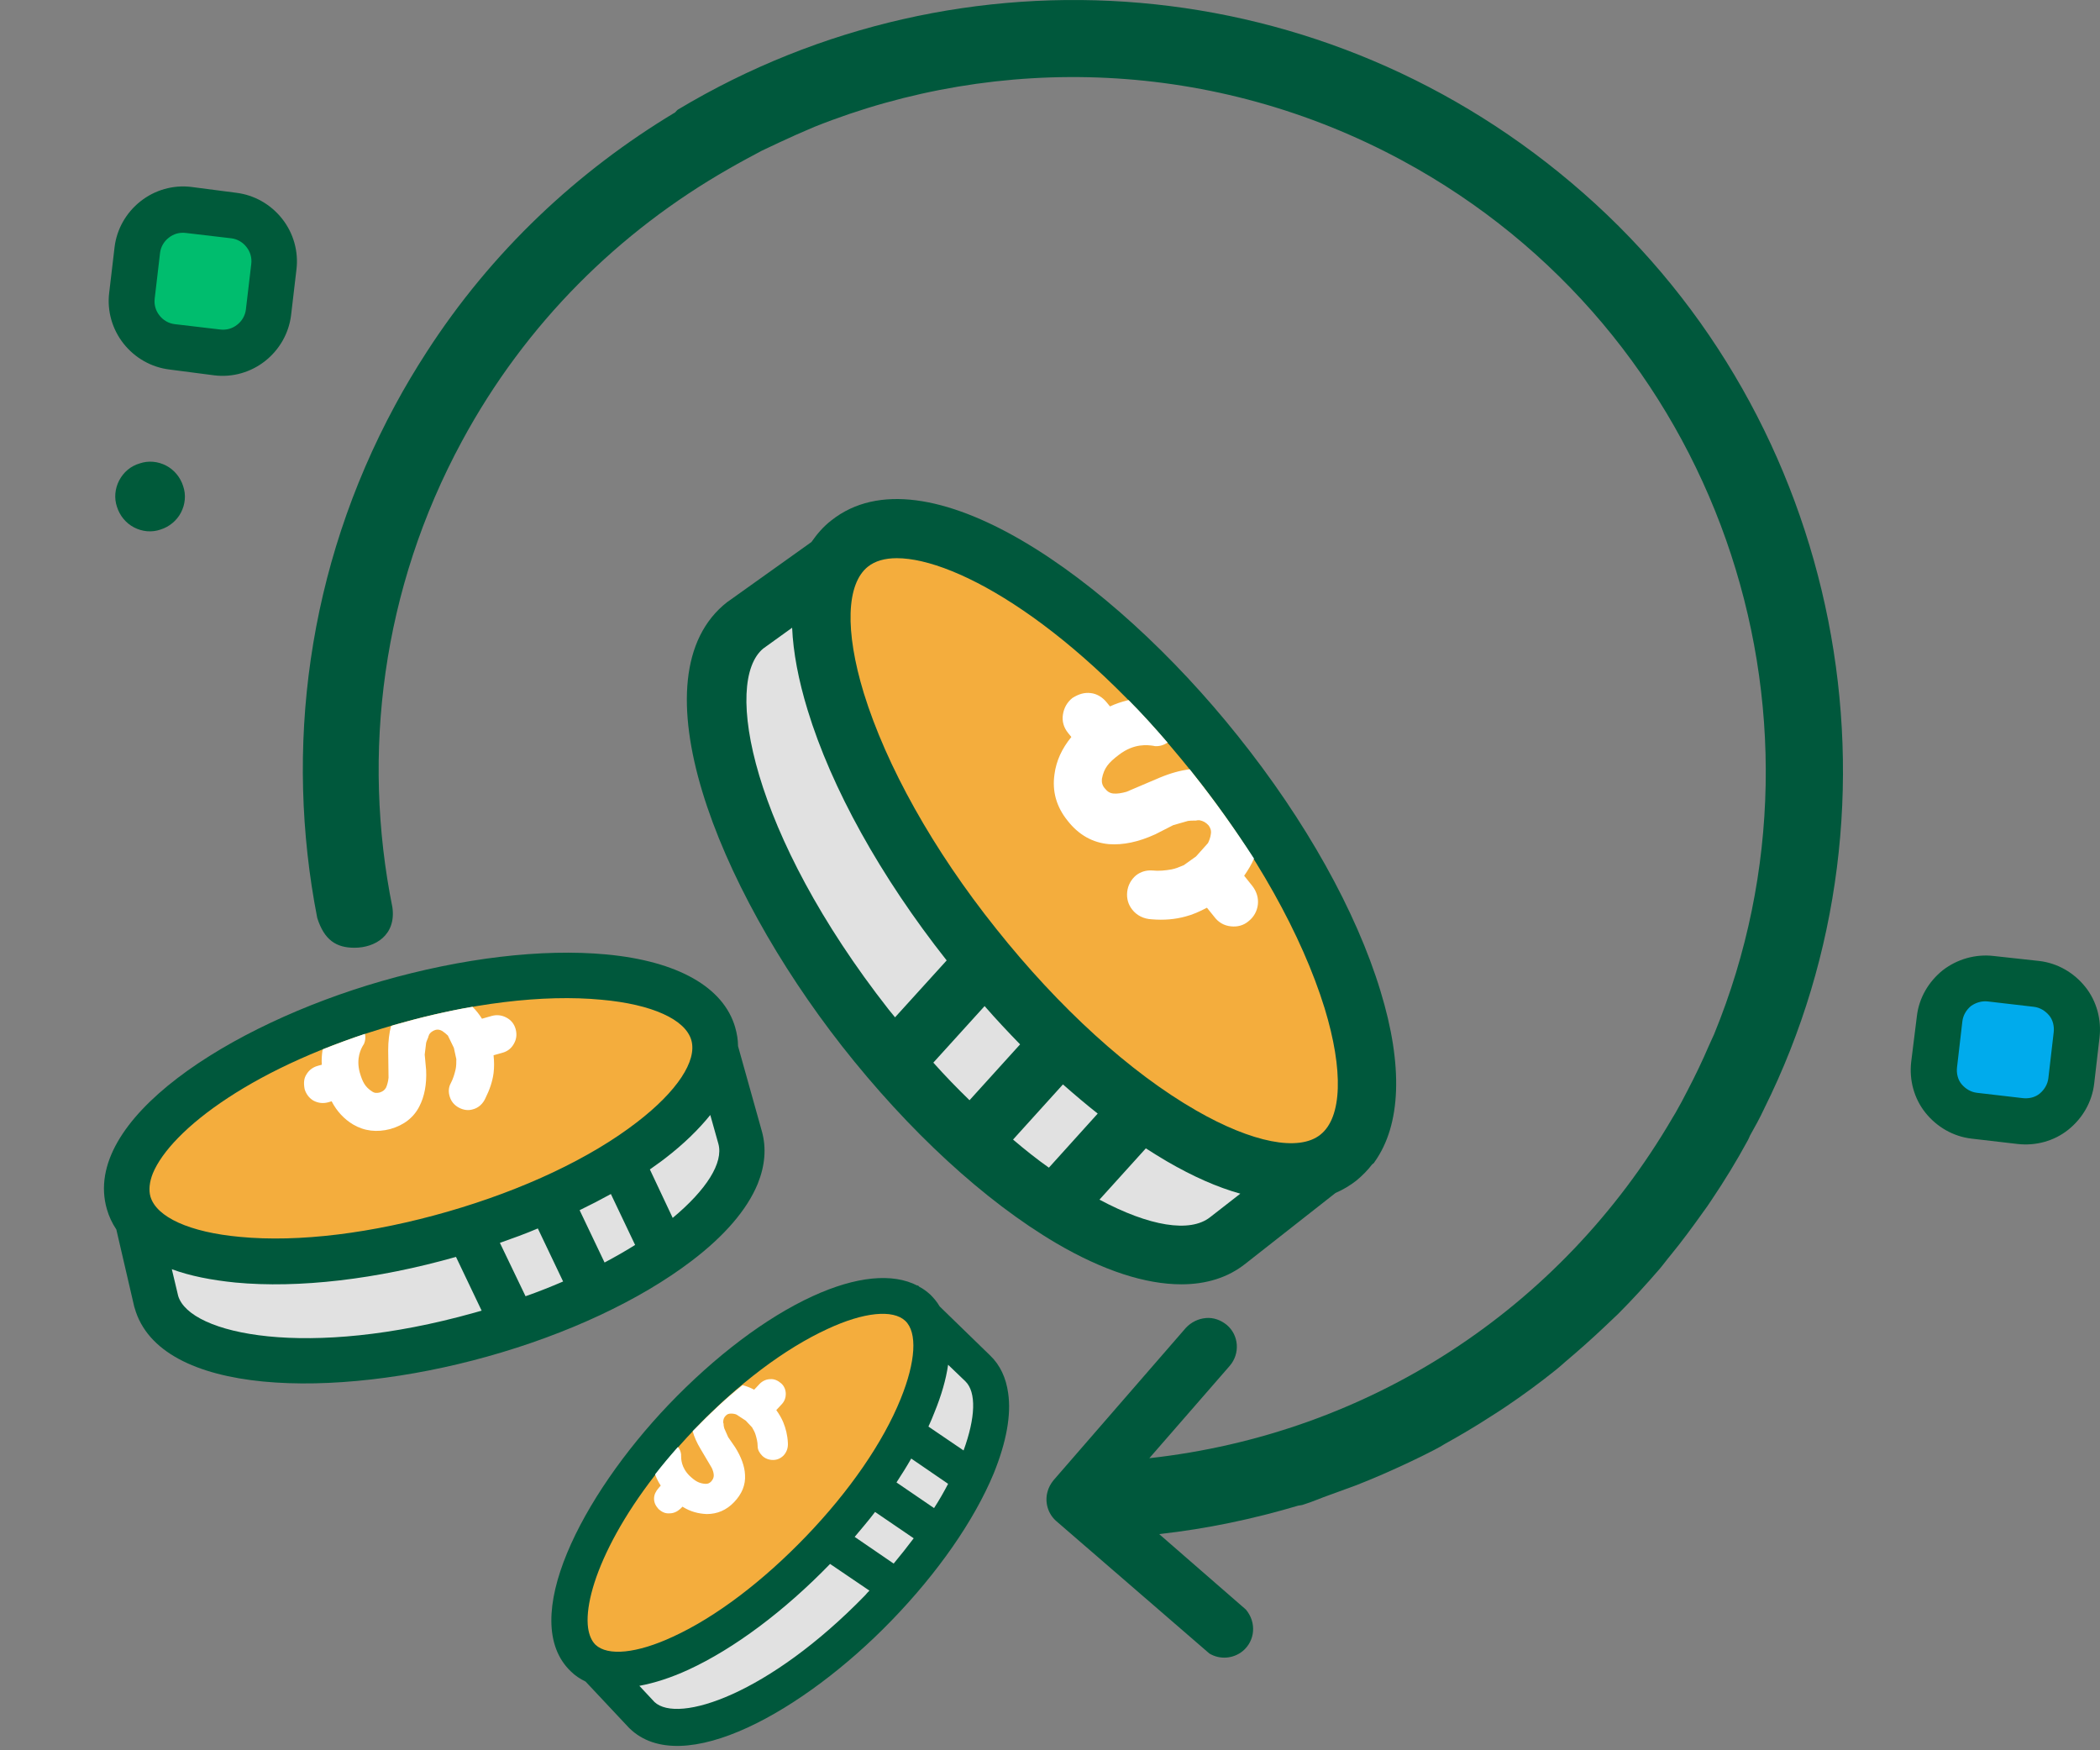 <svg width="108" height="90" viewBox="0 0 108 90" fill="none" xmlns="http://www.w3.org/2000/svg">
<rect x="0" y="0" width="108" height="90" fill="#808080" stroke="none"/>
<path d="M63.153 63.782C59.703 66.473 51.357 61.596 44.511 52.853C37.665 44.11 34.901 34.843 38.351 32.134L44.132 28.015L68.608 59.518L63.153 63.782Z" fill="#E1E1E1"/>
<path d="M68.833 59.515C72.267 56.781 69.424 47.497 62.483 38.78C55.541 30.062 47.13 25.212 43.696 27.946C40.262 30.68 43.106 39.964 50.047 48.681C56.988 57.399 65.399 62.249 68.833 59.515Z" fill="#F4AD3D"/>
<path d="M70.688 59.753C72.061 57.839 72.169 54.786 70.995 50.956C69.749 46.856 67.148 42.195 63.661 37.842C57.104 29.623 47.548 22.939 42.743 26.769C42.346 27.076 42.021 27.455 41.732 27.871L37.451 30.924L37.397 30.96C32.574 34.735 36.837 45.537 43.303 53.792C46.736 58.164 50.637 61.758 54.322 63.926C56.725 65.335 58.911 66.04 60.753 66.04C62.036 66.04 63.156 65.696 64.059 64.974L68.683 61.343C69.062 61.18 69.424 60.964 69.749 60.711C70.056 60.458 70.327 60.187 70.562 59.88L70.67 59.789L70.688 59.753ZM61.313 39.721C64.564 43.785 66.967 48.102 68.123 51.842C69.099 55.039 69.026 57.459 67.906 58.344C66.805 59.23 64.402 58.76 61.512 57.098C58.116 55.147 54.467 51.823 51.233 47.759C47.982 43.695 45.58 39.377 44.423 35.638C43.448 32.441 43.52 30.02 44.64 29.135C45.001 28.846 45.507 28.702 46.121 28.702C49.21 28.702 55.316 32.206 61.313 39.721ZM53.943 60.042C53.329 59.609 52.715 59.121 52.1 58.597L54.666 55.761C55.262 56.285 55.858 56.791 56.454 57.261L53.943 60.042ZM48 54.641L50.637 51.733C51.233 52.419 51.848 53.07 52.462 53.702L49.861 56.574C49.228 55.96 48.614 55.328 48 54.641ZM39.257 33.344L40.738 32.278C40.793 33.543 41.063 34.97 41.533 36.505C42.761 40.533 45.291 45.086 48.686 49.385L46.031 52.311C45.923 52.185 45.814 52.04 45.706 51.914C38.625 42.882 37.18 35.042 39.257 33.344ZM56.544 61.686L58.929 59.049C59.29 59.284 59.651 59.501 60.013 59.717C61.349 60.494 62.614 61.054 63.788 61.379L62.234 62.589C61.205 63.402 59.109 63.059 56.544 61.686Z" fill="#00583C"/>
<path d="M61.312 39.72C61.276 39.666 61.222 39.612 61.186 39.558C60.716 39.612 60.192 39.757 59.632 39.991L57.934 40.714C57.681 40.786 57.447 40.822 57.266 40.804C57.085 40.786 56.959 40.714 56.814 40.533C56.688 40.389 56.652 40.226 56.67 40.046C56.778 39.486 57.013 39.215 57.537 38.817C58.332 38.203 59.036 38.312 59.307 38.348L59.397 38.366C59.632 38.384 59.849 38.312 60.048 38.185C59.379 37.408 58.711 36.668 58.043 35.999C58.025 35.999 57.988 36.017 57.97 36.017C57.663 36.09 57.356 36.198 57.085 36.324L56.923 36.126C56.706 35.855 56.417 35.674 56.092 35.638C55.785 35.602 55.496 35.674 55.152 35.891C54.881 36.108 54.719 36.397 54.665 36.74C54.611 37.083 54.701 37.408 54.936 37.697L55.098 37.896C54.611 38.492 54.321 39.124 54.231 39.811C54.105 40.678 54.321 41.473 54.9 42.195C55.477 42.936 56.2 43.333 57.031 43.406C57.754 43.46 58.548 43.297 59.415 42.9L60.337 42.43L61.095 42.213C61.204 42.195 61.294 42.195 61.493 42.195L61.601 42.177C61.637 42.177 61.691 42.177 61.691 42.177C61.872 42.213 62.017 42.285 62.161 42.448C62.252 42.575 62.306 42.719 62.27 42.9C62.252 43.062 62.179 43.243 62.125 43.351L61.511 44.038L60.879 44.489C60.662 44.58 60.445 44.67 60.246 44.706C59.939 44.76 59.614 44.796 59.253 44.76C58.964 44.742 58.675 44.814 58.422 45.013C58.169 45.23 58.007 45.519 57.97 45.862C57.934 46.205 58.025 46.512 58.223 46.765C58.458 47.072 58.819 47.253 59.235 47.271C59.867 47.325 60.445 47.271 60.969 47.127C61.33 47.036 61.691 46.874 62.071 46.675L62.45 47.145C62.667 47.434 62.956 47.596 63.299 47.632C63.624 47.669 63.949 47.596 64.22 47.361C64.491 47.145 64.654 46.838 64.69 46.512C64.726 46.187 64.636 45.862 64.419 45.573L63.986 45.031C64.184 44.742 64.365 44.453 64.491 44.146C63.516 42.647 62.468 41.166 61.312 39.72Z" fill="white"/>
<path d="M38.063 58.489C38.985 61.758 33.005 66.292 24.714 68.623C16.423 70.953 8.945 70.194 8.041 66.925L6.795 61.56L36.618 53.322L38.063 58.489Z" fill="#E1E1E1"/>
<path d="M23.354 63.433C31.654 61.034 37.617 56.44 36.672 53.171C35.727 49.903 28.233 49.199 19.933 51.598C11.633 53.997 5.67 58.591 6.615 61.86C7.56 65.128 15.054 65.832 23.354 63.433Z" fill="#F4AD3D"/>
<path d="M39.185 58.182L37.956 53.792C37.956 53.467 37.902 53.16 37.812 52.835C37.216 50.757 34.849 49.421 31.182 49.077C27.877 48.77 23.776 49.258 19.622 50.45C11.782 52.708 4.177 57.586 5.496 62.174C5.604 62.553 5.767 62.896 5.983 63.221L6.905 67.195L6.923 67.25C8.205 71.82 17.219 71.946 25.041 69.76C29.195 68.604 32.916 66.852 35.554 64.847C37.27 63.547 38.426 62.192 38.968 60.873C39.347 59.934 39.419 59.031 39.185 58.182ZM7.862 60.331C8.783 58.109 13.082 54.767 20.254 52.708C24.137 51.588 27.931 51.119 30.948 51.408C33.531 51.642 35.247 52.419 35.554 53.485C35.861 54.551 34.813 56.122 32.772 57.694C30.369 59.554 26.919 61.18 23.035 62.3C19.152 63.42 15.358 63.89 12.342 63.601C9.759 63.366 8.043 62.589 7.735 61.523C7.645 61.198 7.681 60.783 7.862 60.331ZM25.709 63.908C26.377 63.673 27.028 63.438 27.66 63.167L28.96 65.895C28.328 66.166 27.696 66.419 27.028 66.653L25.709 63.908ZM29.809 62.228C30.369 61.957 30.893 61.686 31.417 61.397L32.663 64.016C32.176 64.323 31.634 64.63 31.092 64.919L29.809 62.228ZM9.163 66.635L8.837 65.263C9.759 65.606 10.861 65.823 12.107 65.949C15.358 66.256 19.369 65.787 23.451 64.63L24.77 67.394C24.643 67.43 24.517 67.466 24.39 67.502C15.828 69.905 9.759 68.623 9.163 66.635ZM34.596 62.625L33.422 60.133C33.693 59.934 33.964 59.753 34.217 59.554C35.156 58.832 35.933 58.073 36.529 57.333L36.945 58.814C37.216 59.789 36.331 61.18 34.596 62.625Z" fill="#00583C"/>
<path d="M20.253 52.708C20.199 52.726 20.144 52.744 20.108 52.762C20.018 53.124 19.964 53.539 19.964 53.991L19.982 55.418C19.964 55.616 19.91 55.797 19.855 55.923C19.783 56.05 19.693 56.122 19.53 56.176C19.386 56.212 19.259 56.212 19.133 56.122C18.771 55.887 18.645 55.635 18.501 55.147C18.302 54.406 18.573 53.918 18.681 53.738L18.717 53.684C18.79 53.521 18.808 53.34 18.771 53.16C18.013 53.413 17.29 53.684 16.604 53.955C16.604 53.973 16.604 53.991 16.586 54.009C16.55 54.243 16.532 54.496 16.55 54.749L16.351 54.803C16.08 54.876 15.881 55.038 15.755 55.255C15.628 55.454 15.61 55.689 15.665 55.996C15.737 56.249 15.899 56.465 16.116 56.592C16.351 56.718 16.604 56.754 16.875 56.682L17.055 56.628C17.326 57.152 17.706 57.549 18.157 57.82C18.735 58.163 19.386 58.236 20.072 58.055C20.777 57.856 21.282 57.459 21.571 56.881C21.824 56.393 21.951 55.761 21.915 55.02L21.842 54.225L21.915 53.629C21.933 53.539 21.969 53.485 22.023 53.34L22.041 53.268C22.059 53.232 22.077 53.214 22.059 53.214C22.131 53.087 22.24 53.015 22.384 52.961C22.511 52.925 22.619 52.943 22.746 53.015C22.854 53.087 22.962 53.178 23.035 53.25L23.342 53.882L23.468 54.46C23.468 54.641 23.468 54.822 23.432 54.984C23.378 55.219 23.305 55.472 23.179 55.707C23.071 55.905 23.053 56.14 23.125 56.375C23.197 56.628 23.36 56.827 23.595 56.953C23.829 57.08 24.082 57.116 24.317 57.043C24.606 56.971 24.841 56.754 24.967 56.465C25.184 56.032 25.329 55.598 25.383 55.183C25.419 54.894 25.419 54.587 25.383 54.262L25.834 54.135C26.105 54.063 26.304 53.9 26.431 53.666C26.557 53.449 26.593 53.196 26.521 52.925C26.449 52.654 26.286 52.455 26.051 52.329C25.816 52.202 25.564 52.166 25.293 52.239L24.787 52.383C24.642 52.148 24.48 51.949 24.299 51.769C23.017 51.986 21.644 52.311 20.253 52.708Z" fill="white"/>
<path d="M50.276 70.357C52.209 72.235 49.915 77.745 45.146 82.676C40.377 87.608 34.94 90.064 32.989 88.186L29.99 85.007L47.205 67.394L50.276 70.357Z" fill="#E1E1E1"/>
<path d="M42.143 79.648C46.898 74.67 49.161 69.115 47.199 67.24C45.236 65.366 39.791 67.882 35.037 72.861C30.282 77.839 28.019 83.394 29.981 85.268C31.944 87.143 37.389 84.626 42.143 79.648Z" fill="#F4AD3D"/>
<path d="M51.849 71.639C51.74 70.844 51.433 70.194 50.928 69.706L48.326 67.177C48.2 66.96 48.037 66.762 47.857 66.581C47.676 66.418 47.495 66.274 47.279 66.166L47.206 66.093L47.188 66.111C45.906 65.443 44.027 65.624 41.787 66.653C39.385 67.755 36.766 69.742 34.381 72.235C29.901 76.932 26.614 83.326 29.359 85.945C29.576 86.162 29.829 86.325 30.118 86.469L32.34 88.836L32.376 88.872C35.086 91.509 41.336 87.987 45.834 83.344C48.218 80.888 50.097 78.196 51.108 75.757C51.758 74.15 52.011 72.759 51.849 71.639ZM49.555 74.583L47.748 73.355C47.857 73.12 47.965 72.867 48.055 72.632C48.417 71.747 48.651 70.934 48.76 70.176L49.645 71.025C50.223 71.585 50.169 72.903 49.555 74.583ZM46.105 76.227C46.375 75.812 46.628 75.414 46.863 74.999L48.76 76.299C48.543 76.715 48.308 77.13 48.037 77.546L46.105 76.227ZM46.99 79.099C46.664 79.533 46.321 79.966 45.96 80.4L43.955 79.027C44.316 78.594 44.677 78.178 45.003 77.745L46.99 79.099ZM35.718 73.499C37.94 71.169 40.36 69.345 42.564 68.333C44.425 67.466 45.924 67.322 46.556 67.918C47.188 68.514 47.098 70.013 46.321 71.928C45.418 74.168 43.684 76.679 41.462 78.991C39.24 81.303 36.82 83.146 34.616 84.157C32.755 85.024 31.256 85.169 30.624 84.573C30.425 84.374 30.299 84.085 30.244 83.706C29.991 81.827 31.617 77.799 35.718 73.499ZM33.658 87.517L32.882 86.686C33.658 86.542 34.508 86.271 35.411 85.855C37.759 84.771 40.342 82.838 42.69 80.418L44.714 81.791C44.641 81.863 44.569 81.935 44.497 82.026C39.547 87.12 34.869 88.655 33.658 87.517Z" fill="#00583C"/>
<path d="M35.714 73.5C35.678 73.536 35.66 73.554 35.624 73.59C35.696 73.879 35.84 74.186 36.021 74.493L36.599 75.469C36.671 75.613 36.708 75.758 36.708 75.866C36.708 75.975 36.671 76.065 36.581 76.173C36.491 76.264 36.419 76.3 36.292 76.3C35.949 76.282 35.75 76.155 35.461 75.884C35.028 75.451 35.028 75.017 35.028 74.837V74.782C35.01 74.638 34.955 74.511 34.865 74.403C34.45 74.873 34.052 75.343 33.691 75.812C33.691 75.83 33.709 75.848 33.709 75.866C33.781 76.047 33.872 76.228 33.98 76.39L33.871 76.517C33.727 76.679 33.637 76.86 33.637 77.058C33.637 77.257 33.709 77.42 33.871 77.6C34.034 77.745 34.215 77.835 34.431 77.817C34.648 77.817 34.829 77.727 34.992 77.582L35.1 77.474C35.497 77.727 35.913 77.835 36.346 77.853C36.888 77.853 37.358 77.655 37.755 77.239C38.153 76.824 38.351 76.354 38.315 75.83C38.297 75.397 38.117 74.909 37.809 74.421L37.448 73.897L37.249 73.446C37.231 73.374 37.213 73.319 37.213 73.211L37.195 73.157C37.195 73.139 37.195 73.103 37.195 73.103C37.195 72.994 37.231 72.886 37.322 72.796C37.394 72.723 37.466 72.687 37.593 72.687C37.701 72.687 37.809 72.705 37.882 72.741L38.351 73.048L38.676 73.392C38.749 73.518 38.821 73.644 38.857 73.771C38.911 73.952 38.965 74.15 38.965 74.367C38.965 74.548 39.056 74.71 39.2 74.855C39.345 74.999 39.544 75.072 39.76 75.072C39.977 75.072 40.158 74.981 40.302 74.837C40.465 74.656 40.537 74.439 40.519 74.186C40.501 73.807 40.411 73.446 40.284 73.139C40.194 72.922 40.067 72.705 39.923 72.507L40.176 72.236C40.338 72.073 40.411 71.892 40.411 71.675C40.411 71.477 40.338 71.278 40.176 71.134C40.013 70.989 39.815 70.899 39.616 70.917C39.417 70.917 39.218 71.007 39.074 71.152L38.785 71.459C38.586 71.35 38.388 71.278 38.189 71.224C37.322 71.91 36.509 72.687 35.714 73.5Z" fill="white"/>
<path d="M81.435 9.933C68.212 -1.7 49.426 -3.091 34.867 5.634C34.812 5.67 34.776 5.724 34.722 5.779C29.7 8.795 25.275 12.932 21.933 18.116C21.373 18.983 20.831 19.886 20.325 20.826C15.791 29.207 14.617 38.51 16.315 47.199C16.676 48.337 17.29 48.734 18.23 48.734C19.296 48.734 20.379 48.084 20.181 46.657C18.591 38.763 19.639 30.291 23.757 22.686C27.045 16.599 31.868 11.884 37.468 8.687C38.028 8.362 38.606 8.055 39.184 7.747C39.78 7.458 40.376 7.188 40.972 6.917C41.279 6.79 41.586 6.646 41.893 6.519C51.395 2.726 62.45 3.033 72.114 8.253C88.299 16.996 94.983 36.523 88.155 53.178C88.064 53.377 87.974 53.575 87.884 53.774C87.559 54.533 87.197 55.291 86.8 56.05C86.601 56.447 86.385 56.845 86.168 57.224C86.114 57.315 86.059 57.405 86.005 57.495C80.243 67.358 70.362 73.735 59.108 74.981L63.245 70.23C63.787 69.598 63.714 68.659 63.1 68.135C62.793 67.882 62.414 67.737 62.016 67.774C61.619 67.81 61.258 67.99 60.987 68.279L54.177 76.119C54.032 76.3 53.924 76.498 53.87 76.715C53.725 77.239 53.888 77.835 54.321 78.214L62.197 85.025C62.739 85.35 63.425 85.296 63.913 84.898C64.545 84.374 64.636 83.435 64.076 82.766L59.614 78.883C62.071 78.612 64.455 78.106 66.767 77.42C66.858 77.402 66.948 77.402 67.038 77.365C67.508 77.221 67.941 77.022 68.411 76.86C68.863 76.697 69.314 76.534 69.748 76.372C70.199 76.191 70.651 76.011 71.103 75.812C72.006 75.415 72.909 74.999 73.776 74.547C73.957 74.457 74.137 74.349 74.318 74.24C75.131 73.789 75.926 73.319 76.702 72.813C76.955 72.651 77.19 72.506 77.425 72.344C78.31 71.748 79.177 71.115 80.008 70.447C80.189 70.302 80.351 70.158 80.514 70.013C81.2 69.435 81.869 68.839 82.519 68.225C82.754 68.008 82.989 67.774 83.223 67.557C83.964 66.816 84.668 66.039 85.355 65.245C85.554 65.01 85.734 64.757 85.933 64.522C86.511 63.818 87.053 63.077 87.595 62.318C87.739 62.12 87.884 61.921 88.01 61.722C88.679 60.729 89.311 59.699 89.889 58.633C89.907 58.597 89.925 58.561 89.943 58.525C89.961 58.489 89.979 58.435 89.997 58.398C90.25 57.947 90.503 57.495 90.72 57.026C98.614 41.166 94.73 21.602 81.435 9.933Z" fill="#00583C"/>
<path fill-rule="evenodd" clip-rule="evenodd" d="M9.691 10.795C9.072 10.719 8.439 10.904 7.951 11.288C7.462 11.672 7.142 12.247 7.066 12.867L6.773 15.208C6.697 15.828 6.882 16.46 7.266 16.949C7.65 17.437 8.225 17.758 8.845 17.834L11.186 18.126C11.806 18.202 12.438 18.017 12.927 17.633C13.415 17.249 13.736 16.674 13.812 16.054L14.104 13.713C14.18 13.094 14.011 12.47 13.611 11.973C13.227 11.484 12.652 11.164 12.032 11.088L9.691 10.795Z" fill="#00BD6E"/>
<path d="M9.834 9.612C8.905 9.499 7.96 9.769 7.223 10.353C6.486 10.937 6.005 11.779 5.892 12.709L5.615 15.058C5.501 15.987 5.771 16.932 6.355 17.669C6.939 18.406 7.781 18.886 8.711 19L11.027 19.301C11.957 19.415 12.901 19.145 13.639 18.561C14.376 17.976 14.856 17.134 14.97 16.205L15.246 13.856C15.36 12.926 15.09 11.981 14.506 11.244C13.922 10.507 13.08 10.027 12.15 9.913L9.834 9.612ZM12.922 13.571L12.645 15.92C12.607 16.23 12.439 16.513 12.199 16.697C11.95 16.897 11.638 16.982 11.329 16.944L8.979 16.667C8.669 16.629 8.386 16.461 8.202 16.221C8.002 15.972 7.918 15.66 7.956 15.351L8.232 13.001C8.27 12.691 8.438 12.408 8.679 12.224C8.927 12.024 9.239 11.94 9.549 11.978L11.898 12.254C12.208 12.292 12.491 12.46 12.675 12.701C12.875 12.949 12.96 13.261 12.922 13.571Z" fill="#005A3A"/>
<path d="M6.13 24.703C5.911 25.124 5.862 25.614 6.017 26.066C6.157 26.509 6.469 26.899 6.89 27.118C7.312 27.338 7.801 27.387 8.253 27.231C8.697 27.092 9.086 26.78 9.306 26.358C9.526 25.937 9.575 25.448 9.419 24.995C9.279 24.552 8.967 24.162 8.546 23.943C8.125 23.723 7.635 23.674 7.183 23.83C6.723 23.961 6.35 24.282 6.13 24.703Z" fill="#005A3A"/>
<path fill-rule="evenodd" clip-rule="evenodd" d="M99.235 54.842C99.162 55.463 99.344 56.084 99.728 56.577C100.112 57.071 100.678 57.381 101.299 57.473L103.638 57.747C104.259 57.82 104.881 57.637 105.374 57.254C105.867 56.87 106.178 56.303 106.269 55.682L106.543 53.325C106.617 52.704 106.434 52.082 106.05 51.589C105.666 51.096 105.1 50.785 104.479 50.694L102.14 50.42C101.519 50.346 100.897 50.529 100.404 50.913C99.911 51.297 99.6 51.863 99.509 52.484L99.235 54.842Z" fill="#00ABEC"/>
<path d="M98.29 54.602C98.181 55.534 98.437 56.484 99.021 57.215C99.606 57.946 100.447 58.439 101.397 58.549L103.754 58.823C104.686 58.932 105.636 58.677 106.367 58.092C107.098 57.507 107.591 56.667 107.701 55.717L107.975 53.359C108.084 52.428 107.829 51.477 107.244 50.746C106.659 50.016 105.819 49.522 104.868 49.413L102.53 49.157C101.598 49.047 100.648 49.321 99.917 49.888C99.186 50.472 98.692 51.313 98.583 52.245L98.29 54.602ZM102.237 51.496L104.594 51.77C104.905 51.806 105.179 51.971 105.38 52.208C105.581 52.446 105.654 52.775 105.618 53.085L105.344 55.443C105.307 55.753 105.143 56.027 104.905 56.228C104.667 56.429 104.339 56.502 104.028 56.466L101.671 56.192C101.36 56.155 101.086 55.991 100.885 55.753C100.684 55.516 100.611 55.187 100.648 54.876L100.922 52.519C100.958 52.208 101.123 51.934 101.36 51.733C101.616 51.55 101.927 51.459 102.237 51.496Z" fill="#005A3A"/>
</svg>
